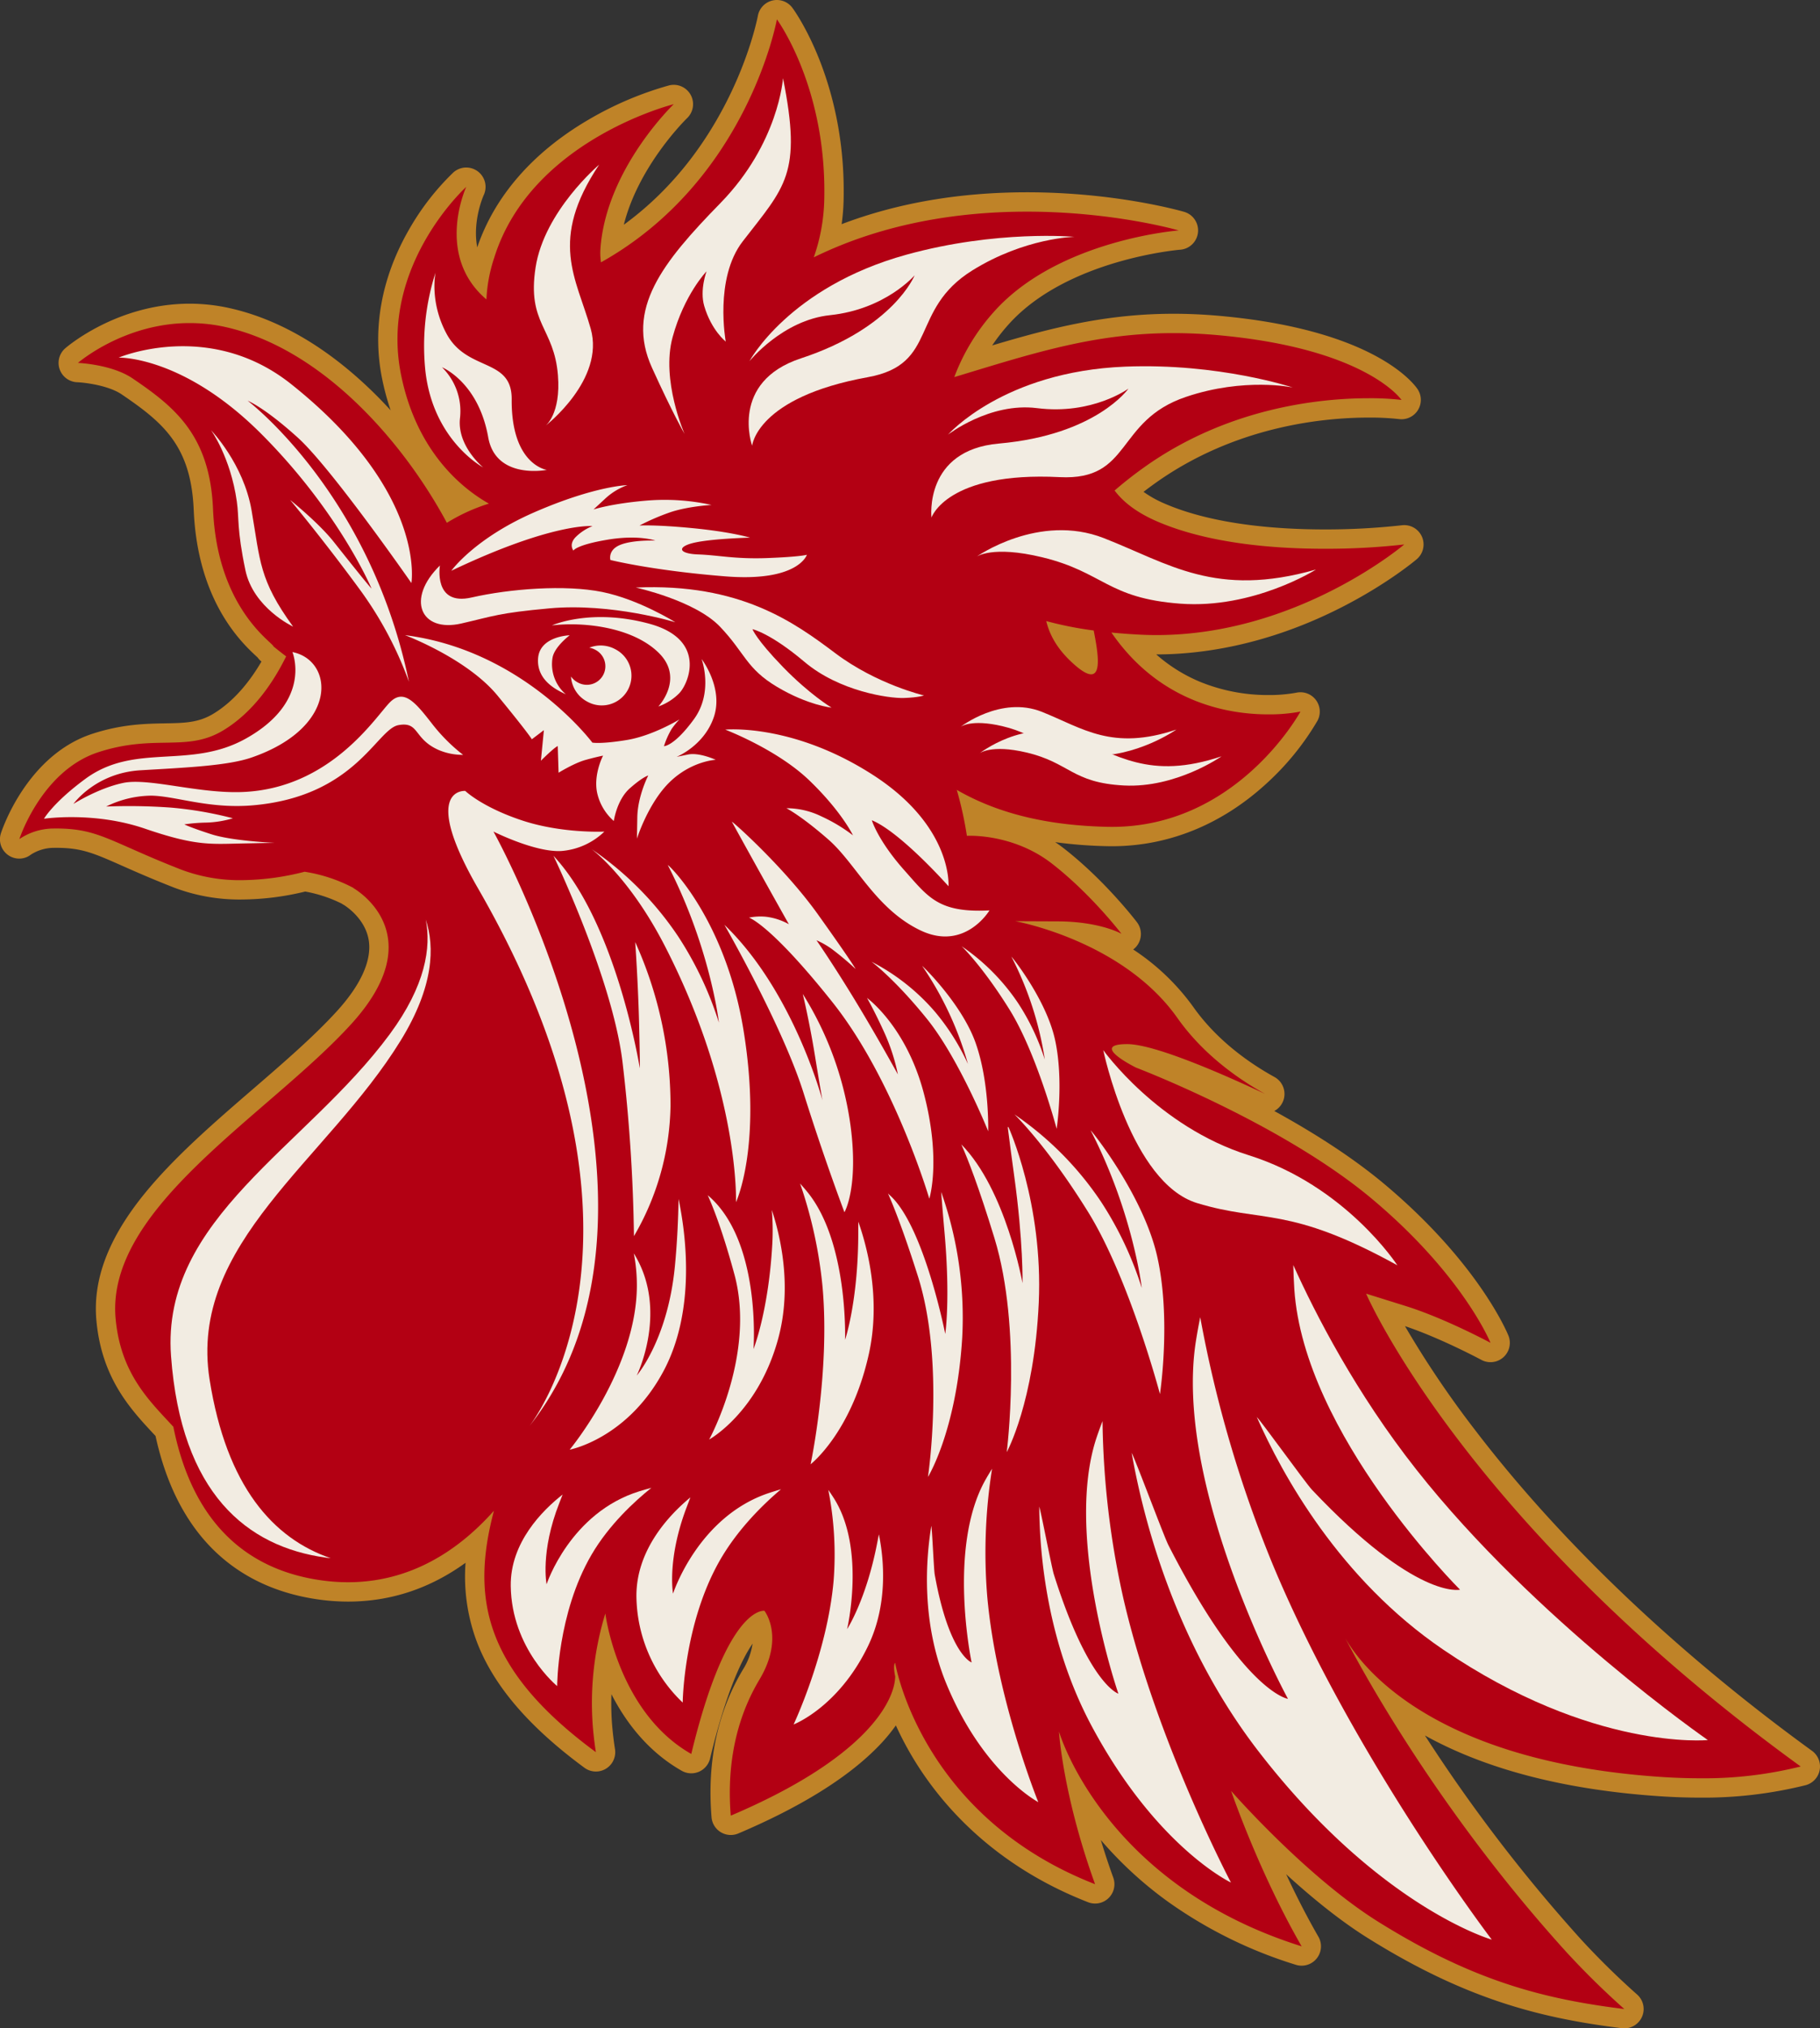 <svg id="Group_321" data-name="Group 321" xmlns="http://www.w3.org/2000/svg" xmlns:xlink="http://www.w3.org/1999/xlink" width="736.585" height="820.407" viewBox="0 0 736.585 820.407">
  <rect x="0" y="0" width="736.585" height="820.407" fill="#333333" stroke="none"/>
  <defs>
    <clipPath id="clip-path">
      <rect id="Rectangle_204" data-name="Rectangle 204" width="736.586" height="820.408" fill="none"/>
    </clipPath>
  </defs>
  <g id="Group_320" data-name="Group 320" clip-path="url(#clip-path)">
    <path id="Path_334" data-name="Path 334" d="M657.605,816.718a3.707,3.707,0,0,1-.479-.03c-33.662-4.135-62.352-11.59-101.318-35.939-17.375-10.858-34.9-27.174-46.549-38.954A376.677,376.677,0,0,0,530.4,785.5a3.912,3.912,0,0,1-4.56,5.688c-23.46-7.365-56.588-22.754-81.179-54.242-3.013-3.859-5.6-7.583-7.824-11.073a286.663,286.663,0,0,0,10.267,35.119,3.912,3.912,0,0,1-5.1,4.975c-37.613-14.664-58.255-38.958-68.948-56.757A127.1,127.1,0,0,1,363.4,689.5c-5.694,11.734-21.7,29.93-65.891,48.693a3.911,3.911,0,0,1-5.427-3.277c-1.789-21.6,2.3-40.9,12.151-57.372,6.24-10.428,4.829-17.766,3.44-21.206-3.816,2.293-13.716,12.143-23.876,54.224a3.912,3.912,0,0,1-5.735,2.483c-18.811-10.691-28.218-29.631-32.766-43.335a119.456,119.456,0,0,0-1.083,30.334c.282,2.863.632,5.645,1.042,8.267a3.911,3.911,0,0,1-6.183,3.754c-22.266-16.39-36.162-32.72-42.479-49.922-4.364-11.883-5.378-24.192-3.054-38.766-15.622,13.76-33.217,20.722-52.456,20.722a81.979,81.979,0,0,1-11.186-.783c-15.844-2.192-29.138-8.259-39.512-18.032-11.54-10.872-19.481-26.386-23.609-46.124q-.789-.853-1.594-1.715c-8.923-9.577-20.03-21.5-22.05-43.477-3.128-34.047,30.056-62.7,62.148-90.415,12.634-10.909,24.567-21.214,34.076-31.609,10.775-11.78,15.474-22.555,13.969-32.025-1.779-11.188-11.963-17.062-12.066-17.121a4.016,4.016,0,0,1-.538-.365,59.56,59.56,0,0,0-17.07-5.617,107.65,107.65,0,0,1-25.679,3.311A70.676,70.676,0,0,1,72.2,355.623c-8.931-3.483-15.584-6.427-20.928-8.791-11.8-5.219-17.184-7.6-28.284-7.6q-.856,0-1.759.019a21.188,21.188,0,0,0-10.856,3.508A3.915,3.915,0,0,1,4.336,338.4c.392-1.206,9.864-29.653,34.5-37.665,11.473-3.733,20.376-3.888,28.231-4.024,8.139-.143,14.568-.255,21.488-4.43,10.59-6.388,17.919-16.883,22.509-25.466-1.65-1.292-2.617-2.1-2.675-2.146a3.933,3.933,0,0,1-.856-1.006c-.224-.222-.594-.566-.906-.855-5.59-5.2-22.6-21.04-24.1-56.513-1.166-27.57-13.524-38.025-30.854-49.785-7.4-5.021-19.938-5.59-20.064-5.594a3.912,3.912,0,0,1-2.41-6.86c.8-.7,19.96-17.073,47.78-17.073a70.5,70.5,0,0,1,15.346,1.7c39.3,8.788,71.943,45.179,90.231,77.591a75.23,75.23,0,0,1,6.832-3.314c-11.039-8.074-25.176-23.3-30.674-50.268-9.338-45.807,26.066-78.416,27.578-79.782a3.912,3.912,0,0,1,6.171,4.55c-.411.893-8.842,19.756,1.714,34.944a83.747,83.747,0,0,1,2.337-9.144c15.408-49.246,72.994-64.09,75.437-64.7a3.912,3.912,0,0,1,3.645,6.626c-.255.245-25.435,24.672-28.334,54.328C299.458,66.69,310.677,7.961,310.788,7.35a3.912,3.912,0,0,1,6.994-1.631c.857,1.159,20.989,28.907,19.95,75.205a80.38,80.38,0,0,1-2.024,16.265c23.7-10.14,50.626-15.273,80.175-15.273,35.453,0,61.4,7.439,62.492,7.756a3.912,3.912,0,0,1-.8,7.656c-.467.036-47.031,3.905-71.817,31.213A79.86,79.86,0,0,0,393.4,146.554c27.6-8.383,51.722-15.5,81.785-15.5,5.911,0,12.036.279,18.2.831,61.441,5.491,76.663,26.993,77.28,27.906a3.911,3.911,0,0,1-3.76,6.069,108.779,108.779,0,0,0-12.8-.639c-18.794,0-55.286,3.531-88.518,27.184-3,2.136-5.922,4.367-8.715,6.659a42.105,42.105,0,0,0,13.136,8.447c20.551,8.9,47.364,10.769,66.239,10.769a282.639,282.639,0,0,0,31.8-1.713,3.966,3.966,0,0,1,.494-.031,3.912,3.912,0,0,1,2.536,6.89c-1.8,1.535-44.8,37.583-102.781,37.583-2.27,0-4.566-.057-6.821-.169q-1.493-.075-2.975-.167c18.311,21.211,41.851,24.589,54.972,24.588a64.4,64.4,0,0,0,12.229-1.039,3.968,3.968,0,0,1,.827-.088,3.913,3.913,0,0,1,3.443,5.777,104.118,104.118,0,0,1-19.82,24.329c-17.348,15.926-38.055,24.344-59.885,24.344-.645,0-1.3-.007-1.956-.022-21.436-.477-39.507-4.209-54.934-11.372.693,3.009,1.171,5.441,1.491,7.213,6.364.286,20.682,2.1,33.456,12.016a178.593,178.593,0,0,1,28.881,29.125,3.911,3.911,0,0,1-5.065,5.76c-.044-.024-4.69-2.569-13.82-3.822,13.891,6.12,30.3,16.2,41.636,32.264,10.2,14.452,24.214,24.03,34.178,29.519a3.911,3.911,0,0,1-3.551,6.965c-24.978-11.745-43.859-18.812-52.483-19.683,1.1.665,2.306,1.335,3.485,1.923,4.277,1.635,60.457,23.456,96.659,53.884,37.087,31.171,48.371,58.392,48.832,59.536a3.912,3.912,0,0,1-5.482,4.91c-.181-.1-18.273-9.8-33.687-14.616l-7.247-2.262c5.085,9.622,15.38,27.354,32.669,50.073,24.416,32.082,68.168,80.948,137.951,131.551a3.911,3.911,0,0,1-1.311,6.952,166.839,166.839,0,0,1-41.829,4.894c-5.191,0-10.624-.19-16.146-.564-40.772-2.761-74.111-12.029-99.089-27.544-3.138-1.948-6-3.911-8.6-5.854a651.767,651.767,0,0,0,72.925,97.9,321.007,321.007,0,0,0,22.984,22.565,3.912,3.912,0,0,1-2.61,6.823M430.013,256.994a33,33,0,0,0,5.965,7.593,29.545,29.545,0,0,0,4.664,3.853,50.115,50.115,0,0,0-1.107-9.728c-3.31-.5-6.49-1.072-9.522-1.717" transform="translate(-0.223 -0.222)" fill="#b30013"/>
    <path id="Path_335" data-name="Path 335" d="M314.415,7.824s20.2,27.3,19.182,72.791a75.456,75.456,0,0,1-4.241,23.465c29.262-14.346,60.284-18.475,86.3-18.475,35.3,0,61.4,7.6,61.4,7.6s-48.249,3.654-74.417,32.485a83.135,83.135,0,0,0-16.428,26.842c31.352-9.479,56.422-17.8,88.751-17.794,5.7,0,11.629.258,17.855.815,60.3,5.39,74.392,26.2,74.392,26.2a110.519,110.519,0,0,0-13.328-.674c-19.366,0-56.7,3.648-90.786,27.909-4.067,2.894-8.118,6.052-12,9.412,3.436,4.577,8.868,8.889,17.135,12.47,20.695,8.964,47.241,11.092,67.8,11.092a283.365,283.365,0,0,0,32.292-1.744s-43.032,36.649-100.243,36.649c-2.186,0-4.4-.054-6.627-.166-4.08-.2-7.954-.494-11.646-.858,19.57,28.423,47.3,33.1,63.449,33.1a67.058,67.058,0,0,0,13.061-1.128s-25.317,46.629-76.267,46.629c-.617,0-1.244-.008-1.869-.021-23.023-.513-43.486-4.869-60.952-14.942a148.688,148.688,0,0,1,4.09,18.585s.455-.029,1.285-.029c4.45,0,19.673.819,33.106,11.243,15.937,12.367,28.168,28.408,28.168,28.408s-8.588-4.956-25.807-5.028l-17.218-.073s43.5,7.734,65.691,39.185c10.767,15.262,25.587,25.237,35.486,30.692-15.664-7.368-44.366-20.1-55.727-20.148h-.167c-15.681,0,3.665,9.514,3.665,9.514s58.942,22.387,95.71,53.29,47.722,58.008,47.722,58.008-18.407-9.918-34.375-14.9l-15.968-4.987s39.739,92.527,175.879,191.249a161.5,161.5,0,0,1-40.846,4.767q-7.517,0-15.88-.555c-94.536-6.4-122.369-46.78-127.6-56.171,5.8,11.222,36.92,69.163,89.678,127.207a325.869,325.869,0,0,0,23.267,22.846c-32.9-4.042-61.453-11.46-99.722-35.375-29.146-18.213-59.408-52.828-59.408-52.828s11.2,32.8,28.541,62.851c-80.426-25.247-98.216-86.9-98.216-86.9S430.089,725.85,443.2,762.1c-70.823-27.612-80.915-89.547-80.915-89.547s-.98.82.024,5.526c-.251,10.329-12.271,33.247-66.555,56.295-1.325-15.982.342-36.209,11.609-55.04,10.331-17.268,2.023-27.8,2.023-27.8a1.849,1.849,0,0,0-.292-.018c-2.156,0-15.893,2.274-29.325,57.907-29.8-16.938-34.778-56.82-34.778-56.82a123.338,123.338,0,0,0-4.9,47.6c.3,3.1.667,5.914,1.069,8.488-45.4-33.42-50.491-62.444-41.329-97.369a.926.926,0,0,0,.01-.2c-17.888,20.041-38.121,28.84-58.99,28.84a77.633,77.633,0,0,1-10.648-.746c-27.879-3.858-51.748-20.777-60.044-62.133-9.443-10.292-21.3-21.22-23.362-43.7-4.124-44.874,61.416-82.075,95.215-119.026s.928-55.2.928-55.2l.192.026a62.818,62.818,0,0,0-19.852-6.594A105.333,105.333,0,0,1,97.75,356,66.938,66.938,0,0,1,73.4,351.758C44.623,340.53,39.989,335.1,22.767,335.1q-.9,0-1.84.02a24.877,24.877,0,0,0-13.092,4.267s8.967-27.663,31.989-35.151,35.654.15,50.53-8.824c12.334-7.441,20.492-19.848,25.456-29.93-3.171-2.393-5.134-4.033-5.134-4.033-.073-1.488-22.755-15.185-24.461-55.538C84.945,175.893,70.522,164.5,53.649,153.05c-8.447-5.732-22.1-6.265-22.1-6.265s18.536-16.114,45.214-16.114a66.219,66.219,0,0,1,14.492,1.607c39.4,8.81,72.2,46.769,89.6,79.184a73.717,73.717,0,0,1,17.012-7.759c-10.18-5.74-29.082-20.359-35.535-52.015-9-44.147,26.367-76.1,26.367-76.1s-12.843,27.672,8.165,45.52a61.875,61.875,0,0,1,3.167-16.9c14.927-47.714,72.648-62.07,72.648-62.07s-27.345,26.111-29.661,58.37a25.116,25.116,0,0,0,.214,5.6c59.5-33.311,71.189-98.283,71.189-98.283M441.595,272.738c4.273,0,2.619-9.681,1.043-17.724a145.614,145.614,0,0,1-19.194-3.807c1.3,5.533,4.356,10.913,9.6,15.972,4.1,3.96,6.819,5.559,8.556,5.559M314.415,0a7.824,7.824,0,0,0-7.7,6.431c-.063.339-3.018,15.861-12.8,34.969-10.468,20.452-24.372,37.047-41.443,49.5,6.059-24.1,25.388-42.9,25.609-43.115a7.823,7.823,0,0,0-7.3-13.242,136.978,136.978,0,0,0-32.793,13.985c-22.377,13.119-37.844,30.907-44.843,51.535-2.033-10.853,2.571-21.03,2.641-21.18a7.823,7.823,0,0,0-12.341-9.1A102.562,102.562,0,0,0,165.343,93.2c-11.052,19.345-14.746,40.109-10.681,60.047a101.738,101.738,0,0,0,3.441,12.711q-4.118-4.5-8.393-8.6c-18.124-17.346-37.218-28.355-56.752-32.723a74.348,74.348,0,0,0-16.2-1.8c-29.266,0-49.5,17.3-50.346,18.033A7.823,7.823,0,0,0,31.239,154.6c3.186.137,12.665,1.289,18.017,4.921,16.9,11.465,28.052,20.91,29.143,46.714,1.568,37.079,19.462,53.738,25.341,59.212.178.166.379.352.546.51a7.834,7.834,0,0,0,1.376,1.491l.152.127c-4.366,7.491-10.772,15.866-19.5,21.133-6.02,3.632-11.69,3.731-19.536,3.867-7.727.135-17.343.3-29.373,4.216C10.892,305.416.808,335.687.392,336.971a7.815,7.815,0,0,0,7.4,10.311,7.637,7.637,0,0,0,4.673-1.594,17.285,17.285,0,0,1,8.621-2.751c.573-.011,1.134-.018,1.678-.018,10.273,0,15.081,2.127,26.7,7.267,5.381,2.38,12.078,5.343,21.091,8.859a74.586,74.586,0,0,0,27.192,4.778,110.965,110.965,0,0,0,25.785-3.223,55.4,55.4,0,0,1,14.763,4.882,7.981,7.981,0,0,0,.824.513c.512.306,8.731,5.355,10.13,14.4,1.253,8.1-3.244,18.025-13,28.7-9.352,10.224-21.2,20.456-33.745,31.288C86.744,453.984,70.449,468.055,58.337,483,43.821,500.91,37.5,517.628,39.016,534.109,41.158,557.422,52.771,569.883,62.1,579.9l.854.916c4.358,20.03,12.6,35.869,24.527,47.1,10.977,10.342,24.992,16.754,41.658,19.06a85.881,85.881,0,0,0,11.72.819c17.206,0,33.129-5.268,47.557-15.7a75.152,75.152,0,0,0,4.283,31.181c6.59,17.946,20.927,34.865,43.831,51.723A7.822,7.822,0,0,0,248.9,707.49c-.4-2.55-.739-5.257-1.013-8.047a108.04,108.04,0,0,1-.431-14.191c5.809,11.328,14.766,23.2,28.455,30.976a7.822,7.822,0,0,0,11.47-4.965c6.551-27.136,12.911-40.219,17.2-46.463a27.075,27.075,0,0,1-3.919,10.518c-10.281,17.184-14.551,37.271-12.691,59.7a7.822,7.822,0,0,0,10.854,6.555c24.884-10.565,43.737-22.209,56.036-34.608a71.593,71.593,0,0,0,7.711-9.09A132.549,132.549,0,0,0,369.482,711c11.007,18.32,32.239,43.322,70.881,58.388a7.824,7.824,0,0,0,10.2-9.951c-1.926-5.323-3.594-10.41-5.039-15.213a155.283,155.283,0,0,0,27.426,25.131,180.524,180.524,0,0,0,51.5,25.341,7.823,7.823,0,0,0,9.119-11.374c-4.878-8.452-9.271-17.164-13.052-25.274,9.924,9.07,21.484,18.6,33,25.795,39.445,24.65,69.669,32.421,102.914,36.505a7.823,7.823,0,0,0,6.177-13.588,316.842,316.842,0,0,1-22.7-22.285,642.376,642.376,0,0,1-63.214-82.53c24.75,13.719,56.6,21.975,94.818,24.563,5.61.38,11.131.573,16.409.573a170.774,170.774,0,0,0,42.816-5.02,7.823,7.823,0,0,0,2.623-13.9c-38.219-27.715-93-72.846-136.912-130.462a395.654,395.654,0,0,1-27.833-41.322c14.548,4.877,30.736,13.555,30.907,13.647a7.823,7.823,0,0,0,10.962-9.819c-.477-1.18-12.119-29.275-49.942-61.066-13.435-11.293-29.561-21.405-44.818-29.771a7.824,7.824,0,0,0,.081-13.748c-9.6-5.292-23.1-14.506-32.869-28.35a92.191,92.191,0,0,0-24.312-23.232,8.1,8.1,0,0,0,1.149-1.051,7.89,7.89,0,0,0,.327-10.036c-.525-.688-13.04-17-29.594-29.844q-1.713-1.33-3.457-2.483A180.9,180.9,0,0,0,448,342.248c.683.015,1.368.023,2.043.023,22.826,0,44.448-8.774,62.53-25.374a108.486,108.486,0,0,0,20.612-25.344,7.822,7.822,0,0,0-8.554-11.374,61.21,61.21,0,0,1-11.383.946,72.636,72.636,0,0,1-27.445-5.3,63.982,63.982,0,0,1-17.855-11.135h.124c17.173,0,44.147-3.328,75.139-19.182,18.51-9.47,29.709-18.935,30.177-19.334a7.823,7.823,0,0,0-5.069-13.778,7.621,7.621,0,0,0-.992.062,279.075,279.075,0,0,1-31.3,1.681c-18.506,0-44.75-1.813-64.686-10.449a44.661,44.661,0,0,1-8.537-4.752q2.368-1.825,4.83-3.577c32.347-23.022,67.923-26.459,86.25-26.459a105.812,105.812,0,0,1,12.3.6,7.827,7.827,0,0,0,7.51-12.14c-1.656-2.445-17.97-24.049-80.173-29.608-6.282-.562-12.525-.847-18.551-.847-27.11,0-49.326,5.638-73.412,12.807a77.114,77.114,0,0,1,6.882-8.774c23.706-26.117,68.771-29.907,69.223-29.942a7.824,7.824,0,0,0,1.589-15.311c-1.11-.324-27.581-7.914-63.585-7.914-27.35,0-52.515,4.331-75.04,12.895a84.92,84.92,0,0,0,.8-9.886C342.487,33.169,321.594,4.373,320.7,3.17A7.822,7.822,0,0,0,314.415,0" transform="translate(0)" fill="#bf8328"/>
    <path id="Path_336" data-name="Path 336" d="M168.221,283.684a148.727,148.727,0,0,0-19.611-36.919c-14.792-20.22-28.449-36.587-28.449-36.587s11.471,9.153,17.681,16.99c5.476,6.911,13.89,17.469,15.256,18.85,0,0-12.934-30.843-44.608-62.548S50.759,152.6,50.759,152.6s36.688-15.637,69.8,10.71c54.953,43.729,48.672,80.461,48.672,80.461s-32.295-46.429-45.956-58.791-20.306-14.939-20.306-14.939,49.508,37.446,65.256,113.641" transform="translate(-2.728 -7.954)" fill="#f2ece2"/>
    <path id="Path_337" data-name="Path 337" d="M119.352,278.716s8.349,19.81-18.833,34.992c-22.708,12.684-44.833,1.455-65.037,16.353-12.99,9.579-16.671,16.076-16.671,16.076s20.256-3.046,40.85,4.006,26.431,6.252,39.495,5.991l13.064-.261s-17.076-.672-25.788-3.5-10.819-3.955-10.819-3.955a68.256,68.256,0,0,1,8.8-.725,41.14,41.14,0,0,0,10.847-1.742A150.163,150.163,0,0,0,70.2,341.629a236.033,236.033,0,0,0-26.223-.43,41.969,41.969,0,0,1,18.274-4.4c9.849.132,23.3,5.465,41.208,3.9,41.488-3.632,50-30.824,58.8-32.426,8.585-1.563,5.938,5.55,16.387,10.1a24.959,24.959,0,0,0,9.8,1.927,71.135,71.135,0,0,1-12.732-12.788c-6.438-8.235-11.157-14.054-16.755-8.617S134.99,334.251,98.5,335.346c-17.632.529-37.479-5.821-47.623-3.7s-20.158,8.508-20.158,8.508,8.89-12.547,27.2-13.625,35.219-1.825,44.828-5.13c35.741-12.286,33.3-39.371,16.611-42.678" transform="translate(-1.011 -14.98)" fill="#f2ece2"/>
    <path id="Path_338" data-name="Path 338" d="M161.672,439.409c14.566-19.744,16.77-35.171,14.558-46.345,3.673,11.013,3.319,27.048-10.155,48.936-29.878,48.533-86.053,81.992-77.33,137.106,6.833,43.171,25.714,64.3,49.029,72.268-.671-.076-1.341-.147-2.013-.239-31.9-4.414-58.548-25.925-62.627-81.576s54.7-84.289,88.537-130.151" transform="translate(-3.92 -21.126)" fill="#f2ece2"/>
    <path id="Path_339" data-name="Path 339" d="M187.72,241.714s-2.783,16.5,12.777,12.95,37.961-5.262,52.879-2.245,29.618,12.256,29.618,12.256-25.688-7.91-50.939-5.625c-20.726,1.875-22.938,3.22-35.7,6.133-16.533,3.773-22.427-9.992-8.631-23.469" transform="translate(-9.676 -12.991)" fill="#f2ece2"/>
    <path id="Path_340" data-name="Path 340" d="M193.029,242.009s9.344-13.129,33.785-23.742,37.471-10.9,37.471-10.9a26.1,26.1,0,0,0-9.129,5.608l-4.574,4.234s7.257-2.411,21.675-3.6a88.168,88.168,0,0,1,26.091,1.769s-10.2.564-17.478,3.232a91.876,91.876,0,0,0-11.68,5.1s6.282-.427,21.737,1.083,23.031,3.811,23.031,3.811-14.858.369-22.3,1.982-6.944,4.522,1.349,4.813,14.889,1.975,28.2,1.455,15.732-1.324,15.732-1.324-3.426,11.107-33.1,8.728-46.421-6.616-46.421-6.616-1.168-4.015,3.978-6.113,14.212-1.732,14.212-1.732-6.779-2.483-19.47-.343-13.69,4.384-13.69,4.384-2.091-2.545,1.069-5.617a20.239,20.239,0,0,1,6.66-4.29s-15.97-1.56-57.155,18.079" transform="translate(-10.375 -11.145)" fill="#f2ece2"/>
    <path id="Path_341" data-name="Path 341" d="M271.911,251.132s23.935,5.2,34.08,15.812,10.572,16.9,23.1,24.361,22.063,8.4,22.063,8.4-8.845-5.285-19.712-16.488-12.292-15.243-12.292-15.243,7.137,1.477,21.069,13.24c14.12,11.921,34.181,14.782,40.181,14.588s8.161-1.023,8.161-1.023-19.067-4.464-35.783-17.018-38.565-28.473-80.872-26.626" transform="translate(-14.614 -13.49)" fill="#f2ece2"/>
    <path id="Path_342" data-name="Path 342" d="M173.2,271.488s25.086,9.386,37.481,24.465S224.559,313.6,224.559,313.6l4.868-3.685-1.207,12.363s5.378-5.368,6.819-5.921l.334,10.781s6.275-3.894,10.907-5.175,7.1-1.733,7.1-1.733-3.829,7.253-2.473,14.667a21.134,21.134,0,0,0,6.825,11.761s1.183-8.552,6.494-13.233,7.438-5.167,7.438-5.167-4.273,8.25-4.425,16.9l-.152,8.653s4.534-14.466,13.338-22.966,18.556-8.935,18.556-8.935-6.634-3.074-11.233-2.138l-4.6.938s11.184-4.455,15.105-16.207-5-23.371-5-23.371,4.94,13.311-3.069,24.316S278.026,316.4,278.026,316.4a33.232,33.232,0,0,1,3.109-6.977,35.643,35.643,0,0,1,3.15-3.853s-10.7,6.582-21.27,8.323-13.972,1.062-13.972,1.062-27.9-37.4-75.842-43.469" transform="translate(-9.309 -14.591)" fill="#f2ece2"/>
    <path id="Path_343" data-name="Path 343" d="M236.056,267.135s15.614-7.074,39.274-.715,16.085,24.336,12.162,28.252a22.322,22.322,0,0,1-8.355,5.254s10.72-11.346.1-21.742-30.387-12.58-43.183-11.048" transform="translate(-12.687 -14.177)" fill="#f2ece2"/>
    <path id="Path_344" data-name="Path 344" d="M242.934,271.544s-12.173.328-12.8,9.372,7.844,12.907,11.229,14.5a16.058,16.058,0,0,1-5.393-14.692c.691-4.485,6.967-9.183,6.967-9.183" transform="translate(-12.367 -14.594)" fill="#f2ece2"/>
    <path id="Path_345" data-name="Path 345" d="M464.755,482.86c-.53-1.028,21.245,25.732,26.93,51.063s1.086,55.523,1.086,55.523-12.38-46.754-29.128-73.717-29.771-39.391-29.771-39.391a130.834,130.834,0,0,1,35.092,35.387,140.99,140.99,0,0,1,16.453,34.808s-3.478-30.342-20.663-63.673" transform="translate(-23.319 -25.601)" fill="#f2ece2"/>
    <path id="Path_346" data-name="Path 346" d="M417.128,384.986s-9.952,16.715-28.007,8.046-26.052-26.962-37.128-36.657-17.047-12.716-17.047-12.716a32.183,32.183,0,0,1,14.234,3.334,66.065,66.065,0,0,1,12.7,7.631s-4.516-9.551-17.626-22.179-34.07-20.574-34.07-20.574,27.012-2.717,59.629,18.219,30.731,45.118,30.731,45.118-19.411-21.91-31.023-26.683c0,0,2.374,8.13,13.222,20.309,9.647,10.832,13.717,17.208,34.388,16.153" transform="translate(-16.671 -16.756)" fill="#f2ece2"/>
    <path id="Path_347" data-name="Path 347" d="M313.029,351.261c-.428-.777,21.063,18.189,34.862,37.513s15.216,22.034,15.216,22.034a118.719,118.719,0,0,0-9.735-8.161,33.269,33.269,0,0,0-6.1-3.456s6.606,9.491,15.624,24.313,17.318,29.936,17.318,29.936a79.587,79.587,0,0,0-5.5-16.951c-4.077-8.969-7-13.966-7-13.966s15.874,11.406,23,38.577,2.217,42.611,2.217,42.611-14.08-47.917-39.192-79.463-33.785-34.216-33.785-34.216a23.37,23.37,0,0,1,6.667-.379,24.881,24.881,0,0,1,9.473,3.055s-10.93-19.39-23.067-41.446" transform="translate(-16.824 -18.878)" fill="#f2ece2"/>
    <path id="Path_348" data-name="Path 348" d="M283.892,369.454c-.53-1.028,23.2,21.058,30.643,66.9,7.6,46.834-3.069,69.4-3.069,69.4s1.576-44.415-28.686-103.426c-14.484-28.244-29.771-39.391-29.771-39.391A130.833,130.833,0,0,1,288.1,398.319a140.972,140.972,0,0,1,16.453,34.808s-3.477-30.342-20.663-63.673" transform="translate(-13.598 -19.506)" fill="#f2ece2"/>
    <path id="Path_349" data-name="Path 349" d="M393.291,412.835c-.426-.624,15.825,14.974,21.536,30.933s5.148,35.89,5.148,35.89-11.764-29.3-24.774-45.436-22.442-23.142-22.442-23.142a85.411,85.411,0,0,1,25.57,20.122,91.99,91.99,0,0,1,13.447,21.238,134.361,134.361,0,0,0-18.484-39.605" transform="translate(-20.034 -22.094)" fill="#f2ece2"/>
    <path id="Path_350" data-name="Path 350" d="M431.461,408.724c-.346-.67,13.871,16.8,17.583,33.339s.709,36.251.709,36.251-8.083-30.524-19.018-48.129S411.3,404.466,411.3,404.466a85.442,85.442,0,0,1,22.912,23.106A92.065,92.065,0,0,1,444.952,450.3a134.385,134.385,0,0,0-13.492-41.574" transform="translate(-22.106 -21.739)" fill="#f2ece2"/>
    <path id="Path_351" data-name="Path 351" d="M309.829,395.3s23.489,40.789,32.064,68.1,16.521,48.164,16.521,48.164,5.786-9.875,2.473-34.957a134.313,134.313,0,0,0-19.344-53.332s2.6,10.628,4.871,24.6,3.1,18.425,3.1,18.425-11.611-43.982-39.683-71" transform="translate(-16.652 -21.246)" fill="#f2ece2"/>
    <path id="Path_352" data-name="Path 352" d="M236.723,365.818s23.777,49.406,27.925,83.267a674.23,674.23,0,0,1,4.647,70.555,107.6,107.6,0,0,0,14.8-52.774A160.1,160.1,0,0,0,269.8,400.7s1.168,16.27,1.579,33.133.288,17.889.288,17.889-9.383-58.6-34.941-85.9" transform="translate(-12.723 -19.661)" fill="#f2ece2"/>
    <path id="Path_353" data-name="Path 353" d="M224.388,595.23s61.183-75.974-20.6-217.714c-23.641-40.974-5.18-39.441-5.18-39.441s6.724,6.526,22.916,11.911,33.38,4.539,33.38,4.539a28.23,28.23,0,0,1-17.22,7.836c-10.563.748-27.666-7.847-27.666-7.847s84.826,151.872,14.367,240.716" transform="translate(-10.306 -18.17)" fill="#f2ece2"/>
    <path id="Path_354" data-name="Path 354" d="M331.678,33.418s-1.693,26.34-25.327,50.519-38.449,42.89-27.72,66.543C287.03,169,291.839,177.3,291.839,177.3s-9.593-21.7-4.852-39.085,13.748-26.676,13.748-26.676-2.833,7.568-.937,14.024c2.908,9.9,8.709,14.388,8.709,14.388s-4.728-25.507,6.847-40.495c17.136-22.189,24.132-27.141,16.324-66.041" transform="translate(-14.784 -1.796)" fill="#f2ece2"/>
    <path id="Path_355" data-name="Path 355" d="M452.075,101.207s-31.391-2.891-68,7.219c-47.593,13.143-63.566,43.1-63.566,43.1s13.414-16.624,32.6-18.627c22.492-2.35,34.262-16.118,34.262-16.118s-8.429,21.231-46.012,33.583c-28.984,9.526-19.747,35.361-19.747,35.361s1.751-19.591,46.821-27.741c28.865-5.22,16.641-27.241,42.3-43.19,21.323-13.254,41.34-13.586,41.34-13.586" transform="translate(-17.21 -5.419)" fill="#f2ece2"/>
    <path id="Path_356" data-name="Path 356" d="M544.661,165.155s-29.91-9.959-67.86-8.448c-49.336,1.966-71.707,27.5-71.707,27.5s16.845-13.134,35.99-10.717c22.436,2.832,37.03-7.9,37.03-7.9s-13.039,18.757-52.447,22.229c-30.391,2.679-27.278,29.939-27.278,29.939s6.163-18.68,51.9-16.357c29.3,1.487,22.4-22.738,51.019-32.429,23.78-8.053,43.349-3.821,43.349-3.821" transform="translate(-21.407 -8.414)" fill="#f2ece2"/>
    <path id="Path_357" data-name="Path 357" d="M254.767,70.378s-22.223,18.762-25.739,41.6,7.522,24.25,9.049,43.61c1.242,15.747-5.034,20.4-5.034,20.4s24.147-18.62,18.3-39.25-17.108-35.617,3.42-66.361" transform="translate(-12.272 -3.783)" fill="#f2ece2"/>
    <path id="Path_358" data-name="Path 358" d="M555.059,242.531s-25.264,16.024-54.922,13.814-30.968-12.731-55.9-18.764c-20.277-4.906-26.579-.226-26.579-.226s25.17-17.833,51.541-7.517,45.2,24.292,85.862,12.693" transform="translate(-22.447 -12.18)" fill="#f2ece2"/>
    <path id="Path_359" data-name="Path 359" d="M516.908,322.7S498.546,335.6,477.419,334.5s-21.847-9.2-39.522-13.353c-14.375-3.376-18.97.368-18.97.368s18.333-14.29,36.947-6.859,31.772,17.841,61.034,8.051" transform="translate(-22.516 -16.796)" fill="#f2ece2"/>
    <path id="Path_360" data-name="Path 360" d="M498.179,311.335s-16.38,11.5-35.224,10.519-19.487-8.208-35.254-11.91c-12.824-3.012-16.922.328-16.922.328s16.353-12.747,32.957-6.118,28.34,15.914,54.443,7.181" transform="translate(-22.078 -16.244)" fill="#f2ece2"/>
    <path id="Path_361" data-name="Path 361" d="M246.907,290.826a7.5,7.5,0,1,0,7.115-13.2,7.955,7.955,0,0,0-2.4-.828,12.378,12.378,0,0,1,10.5.617,12.021,12.021,0,1,1-11.4,21.16,12.333,12.333,0,0,1-6.5-10.113,7.886,7.886,0,0,0,2.685,2.368" transform="translate(-13.126 -14.829)" fill="#f2ece2"/>
    <path id="Path_362" data-name="Path 362" d="M123.472,263.34s-16.089-7.518-19.3-22.834c-3.522-16.78-2.494-20.907-3.476-27.8-2.559-17.974-10.416-28.784-10.416-28.784s13.119,13.46,16.389,32.4c3.543,20.521,2.995,28.035,16.806,47.014" transform="translate(-4.852 -9.885)" fill="#f2ece2"/>
    <path id="Path_363" data-name="Path 363" d="M411.161,488.769c18.077,18.344,24.761,56.117,24.761,56.117s.377-16.559-3.408-43.719c-.988-7.091-1.84-13.61-2.562-19.383l.293-.014s14.089,30.772,12.257,71.041-12.961,60.432-12.961,60.432,6.329-49.652-4.973-86.566c-6.355-20.756-10.765-32.022-13.407-37.908" transform="translate(-22.098 -25.893)" fill="#f2ece2"/>
    <path id="Path_364" data-name="Path 364" d="M379.8,510.091c.244.242.473.489.732.721,13.818,12.321,22.438,56.1,22.438,56.1s2.126-13.8-.3-41.114c-.52-5.861-.968-11.333-1.351-16.319a152.362,152.362,0,0,1,8.513,59.027c-2.314,37.683-13.859,56.261-13.859,56.261s6.993-46.347-4.087-81.256c-5.415-17.061-9.412-27.351-12.088-33.424" transform="translate(-20.413 -27.383)" fill="#f2ece2"/>
    <path id="Path_365" data-name="Path 365" d="M342.207,505.905c.95,1.057,1.9,2.144,2.843,3.29,16.7,20.27,15.358,59.9,15.358,59.9s5.284-15.547,5.338-42.968q0-2.453.017-4.809c3.759,10.652,9.16,31.446,4.262,53.546-7.054,31.823-23.573,44.579-23.573,44.579s7.882-36.883,4.868-71.45a181.111,181.111,0,0,0-9.111-42.085" transform="translate(-18.392 -27.191)" fill="#f2ece2"/>
    <path id="Path_366" data-name="Path 366" d="M353.477,636.851c.756,1.084,1.505,2.194,2.241,3.351,13.013,20.472,5.364,52.955,5.364,52.955s7.635-11.688,12.078-34.361q.4-2.027.786-3.972c1.955,9.644,3.884,28.044-4.425,45.24-11.964,24.761-30.092,31.65-30.092,31.65s13.581-28.764,16.181-58.027a135.854,135.854,0,0,0-2.134-36.835" transform="translate(-18.243 -34.228)" fill="#f2ece2"/>
    <path id="Path_367" data-name="Path 367" d="M330.731,636.571c-1.61.469-3.227.963-4.855,1.5-28.806,9.565-38.857,40.713-38.857,40.713s-2.536-13.964,5.608-35.2q.728-1.9,1.417-3.725c-8.309,6.863-21.893,20.973-21.846,39.865a60.274,60.274,0,0,0,18.734,43.126s.322-31.422,14.784-57.062c7.353-13.037,18-23.3,25.015-29.221" transform="translate(-14.63 -34.213)" fill="#f2ece2"/>
    <path id="Path_368" data-name="Path 368" d="M275.358,635.965c-1.573.422-3.152.867-4.742,1.355-28.125,8.644-37.66,37.635-37.66,37.635s-2.625-13.068,5.141-32.82q.694-1.766,1.35-3.466c-8.072,6.327-21.239,19.369-21,37.016.34,25.412,18.79,40.47,18.79,40.47s0-29.347,13.909-53.149c7.073-12.1,17.4-21.587,24.214-27.041" transform="translate(-11.741 -34.181)" fill="#f2ece2"/>
    <path id="Path_369" data-name="Path 369" d="M511.767,563.033c-.635,3.162-1.235,6.388-1.76,9.739-9.284,59.287,37.268,144.615,37.268,144.615s-17.843-2.372-48.4-62.207c-1.821-3.566-13.093-33.881-14.854-37.305,4.67,26.641,17.478,76.91,51.347,120.764,48.771,63.148,94.392,76.143,94.392,76.143s-55.967-73.454-88.612-151.65a498.169,498.169,0,0,1-29.384-100.1" transform="translate(-26.015 -30.261)" fill="#f2ece2"/>
    <path id="Path_370" data-name="Path 370" d="M470.1,607.443c-.81,2.1-1.6,4.255-2.358,6.5-13.371,39.74,8.776,103.742,8.776,103.742s-12.049-3.66-26.135-48.3c-.839-2.661-5.07-24.8-5.884-27.357.1,18.862,3.049,54.907,21.3,88.929,26.283,48.992,56.276,63.116,56.276,63.116s-30.046-56.9-43.423-114.414a345.282,345.282,0,0,1-8.554-72.215" transform="translate(-23.89 -32.648)" fill="#f2ece2"/>
    <path id="Path_371" data-name="Path 371" d="M422.814,627.8c-.9,1.445-1.792,2.926-2.667,4.474-15.466,27.406-5.608,73.881-5.608,73.881s-9.145-3.234-14.936-35.578c-.345-1.927-1.025-17.821-1.363-19.674-2.21,13.353-4.238,39.017,6.157,64.069,14.971,36.074,37.126,47.674,37.126,47.674s-17.005-41.873-20.669-83.287a216.983,216.983,0,0,1,1.959-51.559" transform="translate(-21.308 -33.742)" fill="#f2ece2"/>
    <path id="Path_372" data-name="Path 372" d="M552.309,540.743c.074,3.189.195,6.425.415,9.749,3.9,58.829,67.065,121.541,67.065,121.541s-17.652,4.321-59.936-40.421c-2.52-2.667-19.9-26.876-22.334-29.432,10.245,23.2,33.417,65.5,75.432,94.084,60.5,41.164,107.131,36.594,107.131,36.594S650.44,684.7,602.177,623.555c-24.542-31.089-40.949-63.042-49.868-82.812" transform="translate(-28.89 -29.063)" fill="#f2ece2"/>
    <path id="Path_373" data-name="Path 373" d="M313.494,542.893c-4.341-16.021-8.1-26-10.784-32,21.819,18.391,18.508,62.235,18.508,62.235s6.106-15.242,7.622-42.622a100.512,100.512,0,0,0-.2-13.649c3.356,10.124,8.385,30.854,2.551,52.16-8.171,29.849-27.907,40.68-27.907,40.68s18.973-34.481,10.213-66.807" transform="translate(-16.27 -27.459)" fill="#f2ece2"/>
    <path id="Path_374" data-name="Path 374" d="M270.841,548.06a67.153,67.153,0,0,0-1.232-13.56c14.3,22.934,1.18,49.41,1.18,49.41S283.4,569.491,286.253,539.5c.92-9.658,1.334-18.864,1.467-27.005,2.958,14.111,7.114,45.093-6.186,69.8-14.667,27.25-37.884,31.6-37.884,31.6s26.865-32.351,27.191-65.839" transform="translate(-13.095 -27.545)" fill="#f2ece2"/>
    <path id="Path_375" data-name="Path 375" d="M590.891,535.888s-20.884-32.2-60.178-44.522c-36.842-11.558-58.846-42.5-58.846-42.5s11.175,53.706,37.97,61.868,36.888.826,81.053,25.159" transform="translate(-25.361 -24.125)" fill="#f2ece2"/>
    <path id="Path_376" data-name="Path 376" d="M186.024,116.485a97.429,97.429,0,0,0-4.111,39.844c3.181,28.274,23.38,38.988,23.38,38.988s-10.572-8.589-9.387-19.832a24.915,24.915,0,0,0-7.276-20.674s14.72,5.915,18.71,28.337c3.077,17.292,23.718,13.167,23.718,13.167s-14.427-1.957-14.222-28.527c.132-17.016-18.071-10.972-26.424-26.641-6.942-13.02-4.389-24.663-4.389-24.663" transform="translate(-9.748 -6.261)" fill="#f2ece2"/>
  </g>
</svg>
